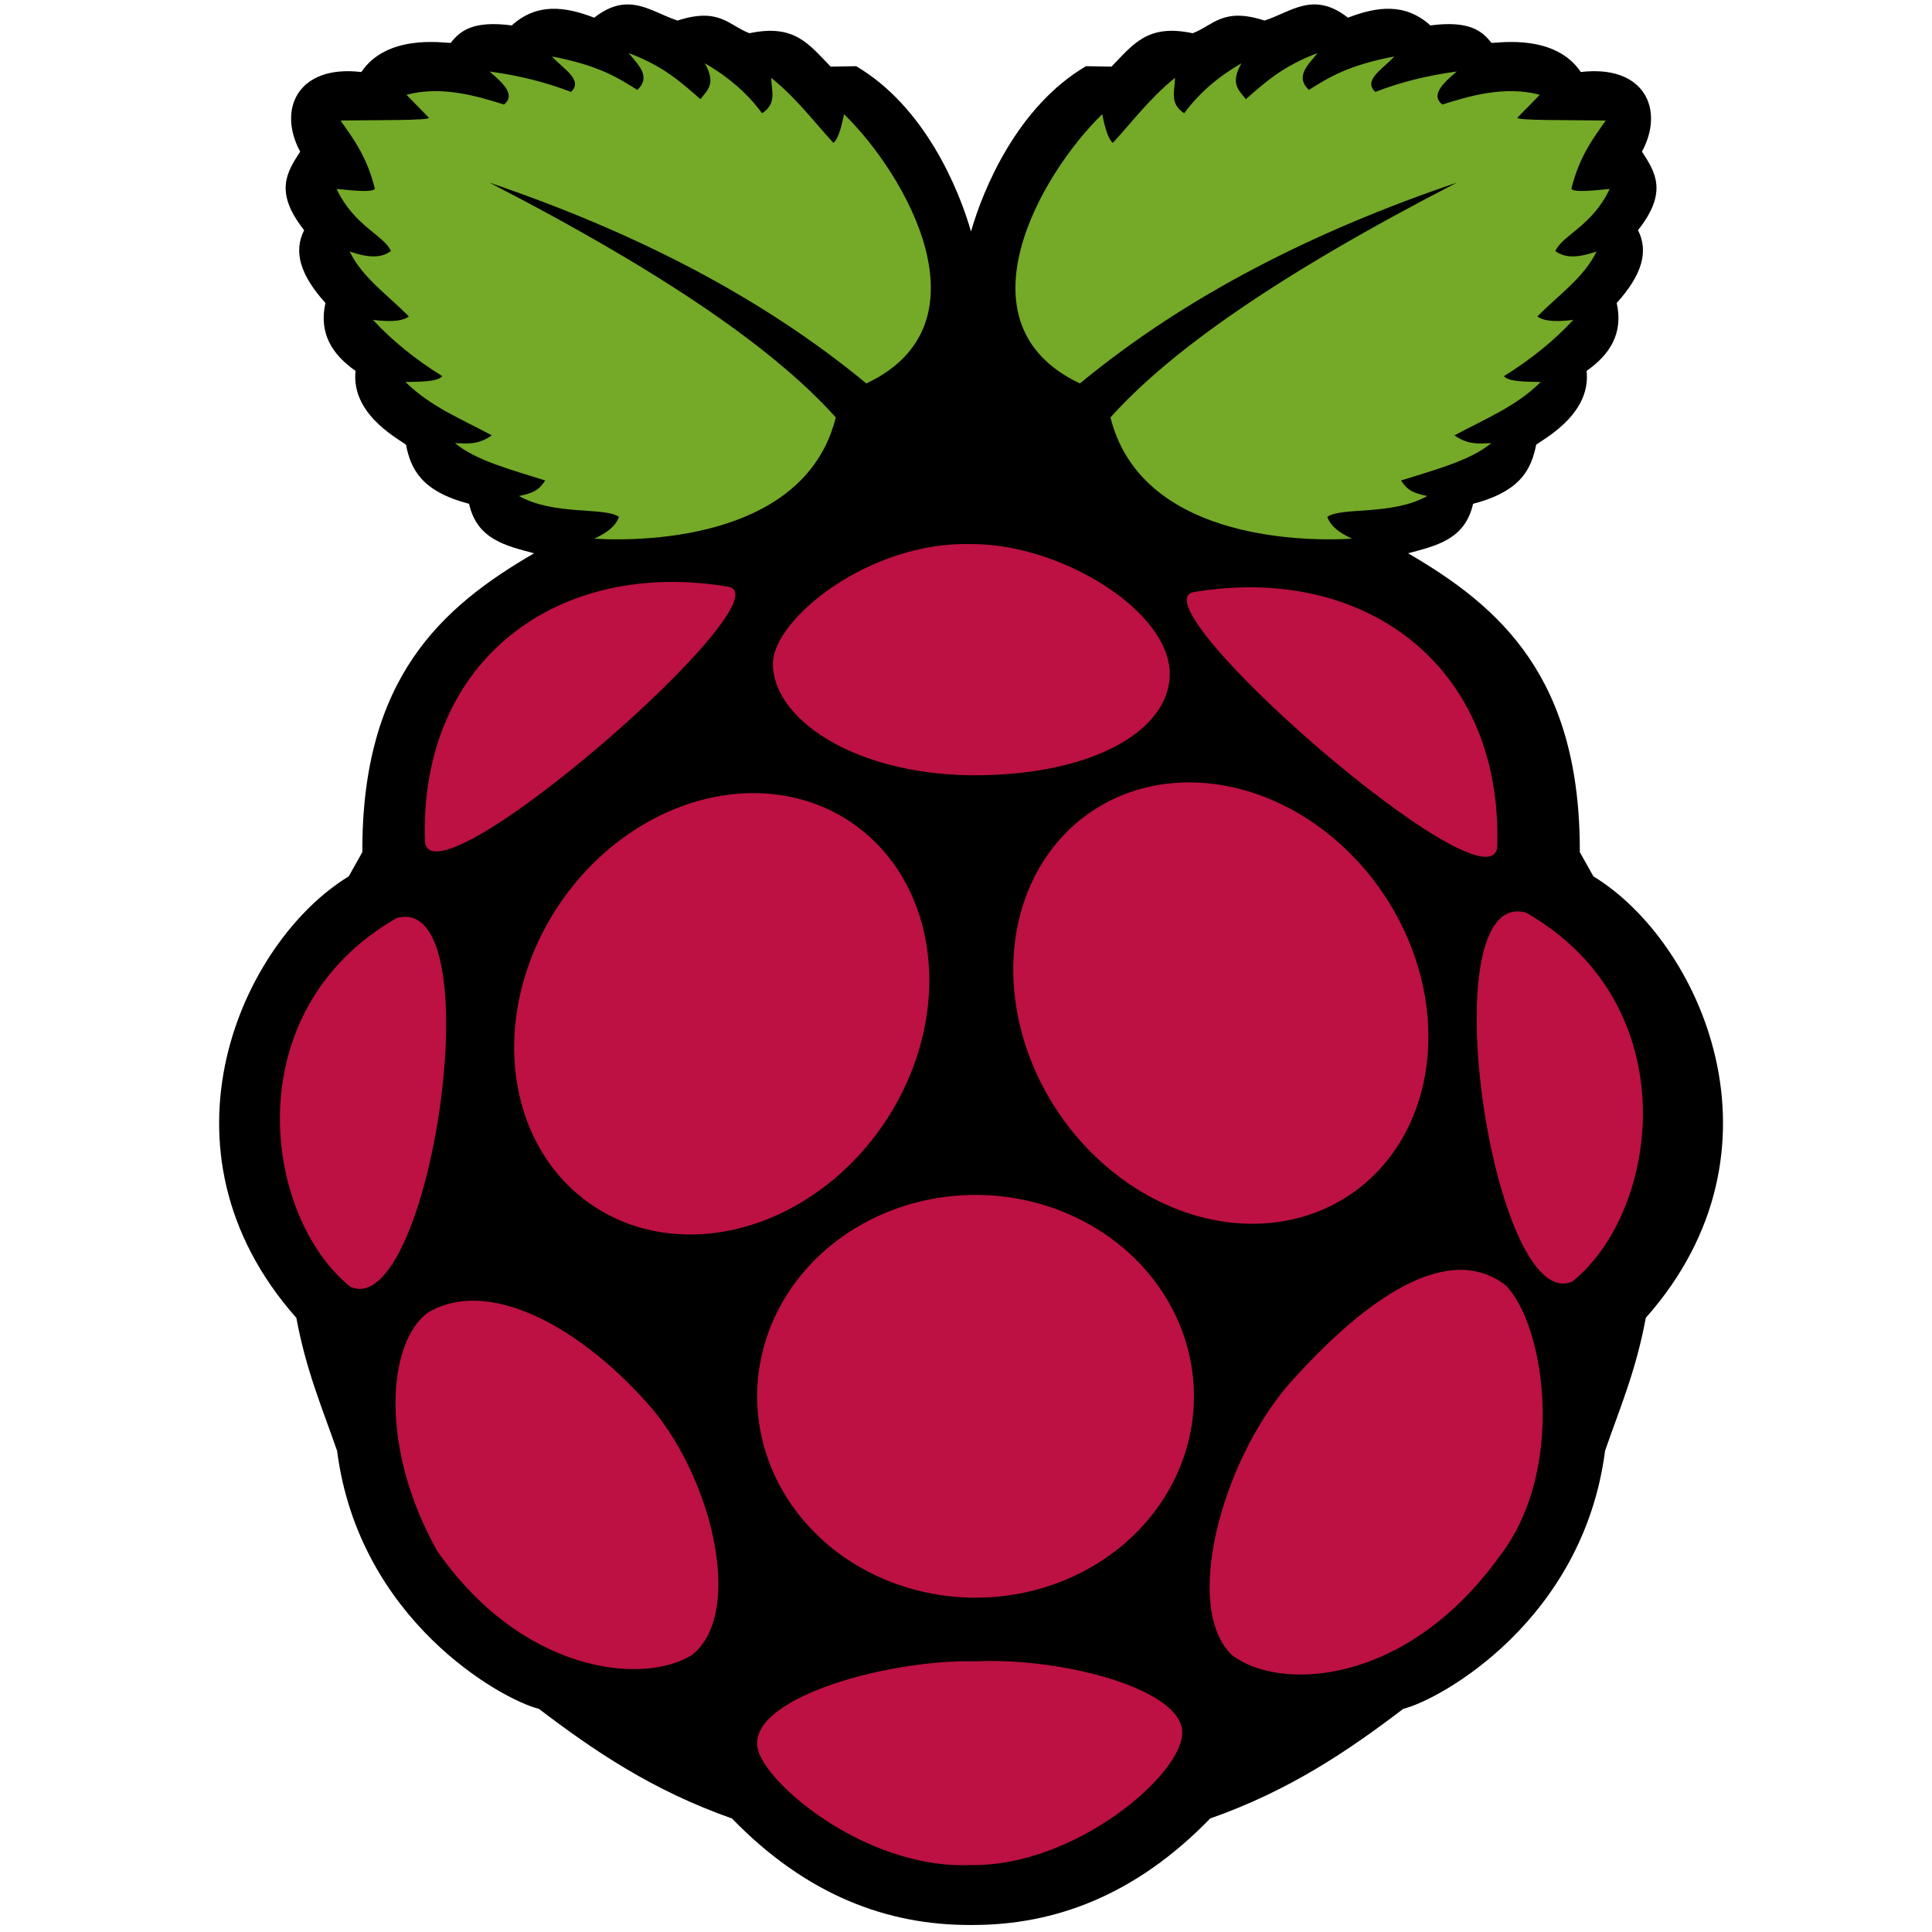 <svg version="1.2" xmlns="http://www.w3.org/2000/svg" viewBox="0 0 720 720" width="720" height="720">
	<style>
		.s0 { fill: #000000 } 
		.s1 { fill: #75a928 } 
		.s2 { fill: #bc1142 } 
	</style>
	<path class="s0" d="m233.37 1.66c-3.61 0.11-7.51 1.45-11.93 4.93-10.83-4.17-21.33-5.62-30.72 2.88-14.5-1.88-19.21 2-22.78 6.53-3.19-0.07-23.82-3.27-33.28 10.84-23.79-2.81-31.3 13.99-22.79 29.66-4.85 7.52-9.88 14.95 1.47 29.28-4.01 7.98-1.52 16.65 7.94 27.13-2.5 11.22 2.41 19.14 11.22 25.31-1.65 15.36 14.08 24.29 18.78 27.47 1.8 8.95 5.56 17.39 23.53 22.06 2.97 13.34 13.76 15.64 24.22 18.44-34.56 20.09-64.2 46.52-64 111.37l-5.06 9.03c-39.63 24.11-75.29 101.57-19.53 164.54 3.64 19.7 9.75 33.86 15.18 49.53 8.14 63.13 61.22 92.69 75.22 96.18 20.52 15.63 42.37 30.46 71.94 40.85 27.88 28.75 58.08 39.7 88.44 39.69q0.67 0 1.34 0c30.37 0.01 60.56-10.94 88.44-39.69 29.57-10.39 51.42-25.22 71.94-40.85 14-3.49 67.08-33.05 75.22-96.18 5.43-15.67 11.54-29.83 15.18-49.53 55.76-62.97 20.1-140.43-19.53-164.54l-5.06-9.03c0.2-64.85-29.44-91.28-64-111.37 10.46-2.8 21.26-5.1 24.22-18.44 17.97-4.67 21.73-13.11 23.53-22.06 4.7-3.18 20.43-12.11 18.78-27.47 8.81-6.17 13.72-14.09 11.22-25.31 9.46-10.48 11.96-19.15 7.94-27.13 11.36-14.33 6.32-21.76 1.47-29.28 8.51-15.67 1-32.47-22.79-29.66-9.46-14.11-30.09-10.91-33.28-10.84-3.57-4.53-8.28-8.41-22.78-6.53-9.39-8.5-19.89-7.05-30.72-2.88-12.86-10.14-21.37-2.01-31.09 1.07-15.57-5.09-19.13 1.88-26.78 4.72-16.98-3.59-22.14 4.22-30.28 12.46l-9.47-0.18c-25.61 15.09-38.34 45.82-42.85 61.62-4.51-15.8-17.2-46.53-42.81-61.62l-9.47 0.18c-8.14-8.24-13.3-16.05-30.28-12.46-7.65-2.84-11.2-9.81-26.78-4.72-6.38-2.02-12.25-6.22-19.16-6z"/>
	<path class="s1" d="m182.39 68.06c67.95 35.03 107.45 63.36 129.09 87.5-11.08 44.42-68.9 46.44-90.04 45.2 4.33-2.02 7.94-4.43 9.22-8.14-5.3-3.77-24.11-0.39-37.24-7.77 5.04-1.05 7.4-2.06 9.76-5.79-12.4-3.95-25.77-7.36-33.62-13.92 4.24 0.05 8.2 0.95 13.74-2.89-11.12-5.99-22.97-10.73-32.19-19.89 5.75-0.14 11.94-0.05 13.74-2.17-10.17-6.3-18.75-13.31-25.85-20.97 8.04 0.97 11.44 0.14 13.38-1.27-7.69-7.87-17.42-14.52-22.06-24.22 5.97 2.06 11.43 2.84 15.37-0.18-2.61-5.9-13.8-9.37-20.25-23.14 6.29 0.61 12.95 1.37 14.28 0-2.92-11.89-7.92-18.57-12.83-25.5 13.45-0.2 33.83 0.06 32.9-1.08l-8.31-8.5c13.13-3.54 26.58 0.57 36.34 3.62 4.38-3.46-0.08-7.83-5.43-12.3 11.17 1.49 21.26 4.06 30.38 7.6 4.87-4.4-3.17-8.8-7.06-13.2 17.25 3.27 24.56 7.87 31.82 12.47 5.27-5.05 0.31-9.34-3.25-13.74 13.01 4.82 19.7 11.04 26.76 17.18 2.39-3.23 6.07-5.59 1.62-13.38 9.24 5.32 16.19 11.6 21.34 18.62 5.71-3.64 3.4-8.61 3.43-13.2 9.6 7.81 15.69 16.12 23.15 24.23 1.5-1.09 2.81-4.8 3.97-10.67 22.9 22.22 55.25 78.16 8.32 100.34-39.92-32.94-87.62-56.88-140.48-74.84z"/>
	<path class="s1" d="m542.92 68.06c-67.94 35.03-107.44 63.36-129.08 87.5 11.08 44.42 68.89 46.44 90.03 45.2-4.33-2.02-7.94-4.43-9.22-8.14 5.31-3.77 24.12-0.39 37.25-7.77-5.05-1.05-7.41-2.06-9.77-5.79 12.41-3.95 25.77-7.36 33.63-13.92-4.24 0.05-8.2 0.95-13.74-2.89 11.11-5.99 22.97-10.73 32.18-19.89-5.74-0.14-11.94-0.05-13.74-2.17 10.17-6.3 18.75-13.31 25.86-20.97-8.04 0.97-11.44 0.14-13.38-1.27 7.68-7.87 17.41-14.52 22.05-24.22-5.97 2.06-11.43 2.84-15.36-0.18 2.61-5.9 13.8-9.37 20.25-23.14-6.29 0.61-12.95 1.37-14.29 0 2.92-11.89 7.93-18.57 12.84-25.5-13.45-0.2-33.83 0.06-32.91-1.08l8.32-8.5c-13.14-3.54-26.58 0.57-36.34 3.62-4.38-3.46 0.08-7.83 5.42-12.3-11.16 1.49-21.25 4.06-30.37 7.6-4.87-4.4 3.17-8.8 7.05-13.2-17.25 3.27-24.55 7.87-31.82 12.47-5.27-5.05-0.3-9.34 3.26-13.74-13.01 4.82-19.71 11.04-26.76 17.18-2.39-3.23-6.08-5.59-1.63-13.38-9.23 5.32-16.19 11.6-21.33 18.62-5.71-3.64-3.41-8.61-3.44-13.2-9.59 7.81-15.68 16.12-23.14 24.23-1.5-1.09-2.81-4.8-3.98-10.67-22.89 22.22-55.24 78.16-8.31 100.34 39.92-32.94 87.61-56.88 140.47-74.84z"/>
	<path class="s2" d="m444.95 520.36c0 19.91-8.58 39-23.84 53.07-15.27 14.08-35.97 21.98-57.55 21.98-21.59 0-42.29-7.9-57.56-21.98-15.26-14.07-23.83-33.16-23.83-53.07 0-19.9 8.57-38.99 23.83-53.07 15.27-14.07 35.97-21.98 57.56-21.98 21.58 0 42.28 7.91 57.55 21.98 15.26 14.08 23.84 33.17 23.84 53.07z"/>
	<path class="s2" d="m316.45 305.96c16.2 10.61 26.73 28.36 29.27 49.34 2.55 20.98-3.09 43.47-15.69 62.52-12.59 19.06-31.1 33.12-51.46 39.1-20.35 5.97-40.89 3.36-57.08-7.25-16.2-10.61-26.73-28.35-29.27-49.33-2.55-20.98 3.09-43.47 15.69-62.53 12.59-19.05 31.1-33.12 51.46-39.09 20.35-5.97 40.89-3.37 57.08 7.24z"/>
	<path class="s2" d="m407.49 301.96c-16.2 10.61-26.73 28.36-29.27 49.34-2.55 20.98 3.09 43.47 15.69 62.52 12.59 19.06 31.1 33.12 51.46 39.1 20.35 5.97 40.89 3.36 57.08-7.25 16.2-10.61 26.73-28.35 29.27-49.33 2.55-20.98-3.09-43.47-15.69-62.53-12.59-19.05-31.1-33.12-51.46-39.09-20.35-5.97-40.89-3.37-57.08 7.24z"/>
	<path class="s2" d="m147.91 342.09c36.41-9.76 12.29 150.63-17.33 137.47-32.59-26.21-43.09-102.97 17.33-137.47z"/>
	<path class="s2" d="m568.68 340.09c-36.42-9.76-12.29 150.63 17.33 137.47 32.59-26.21 43.08-102.97-17.33-137.47z"/>
	<path class="s2" d="m444.97 220.65c62.84-10.61 115.12 26.73 113.01 94.86-2.06 26.12-136.16-90.97-113.01-94.86z"/>
	<path class="s2" d="m271.36 218.65c-62.84-10.61-115.12 26.73-113.01 94.86 2.07 26.12 136.16-90.97 113.01-94.86z"/>
	<path class="s2" d="m361.62 202.76c-37.5-0.98-73.5 27.83-73.58 44.54-0.11 20.3 29.65 41.09 73.83 41.62 45.13 0.32 73.92-16.64 74.07-37.59 0.16-23.74-41.04-48.94-74.32-48.57z"/>
	<path class="s2" d="m363.91 619.12c32.7-1.43 76.57 10.53 76.66 26.39 0.54 15.41-39.79 50.21-78.83 49.54-40.43 1.74-80.07-33.12-79.55-45.2-0.6-17.71 49.23-31.55 81.72-30.73z"/>
	<path class="s2" d="m243.14 525.1c23.28 28.05 33.89 77.32 14.46 91.85-18.38 11.09-63.01 6.52-94.73-39.05-21.4-38.25-18.64-77.16-3.62-88.59 22.46-13.69 57.17 4.8 83.89 35.79z"/>
	<path class="s2" d="m480.02 516.21c-25.19 29.5-39.21 83.31-20.84 100.64 17.57 13.47 64.73 11.59 99.57-36.75 25.29-32.47 16.82-86.68 2.37-101.08-21.46-16.6-52.28 4.65-81.1 37.19z"/>
</svg>